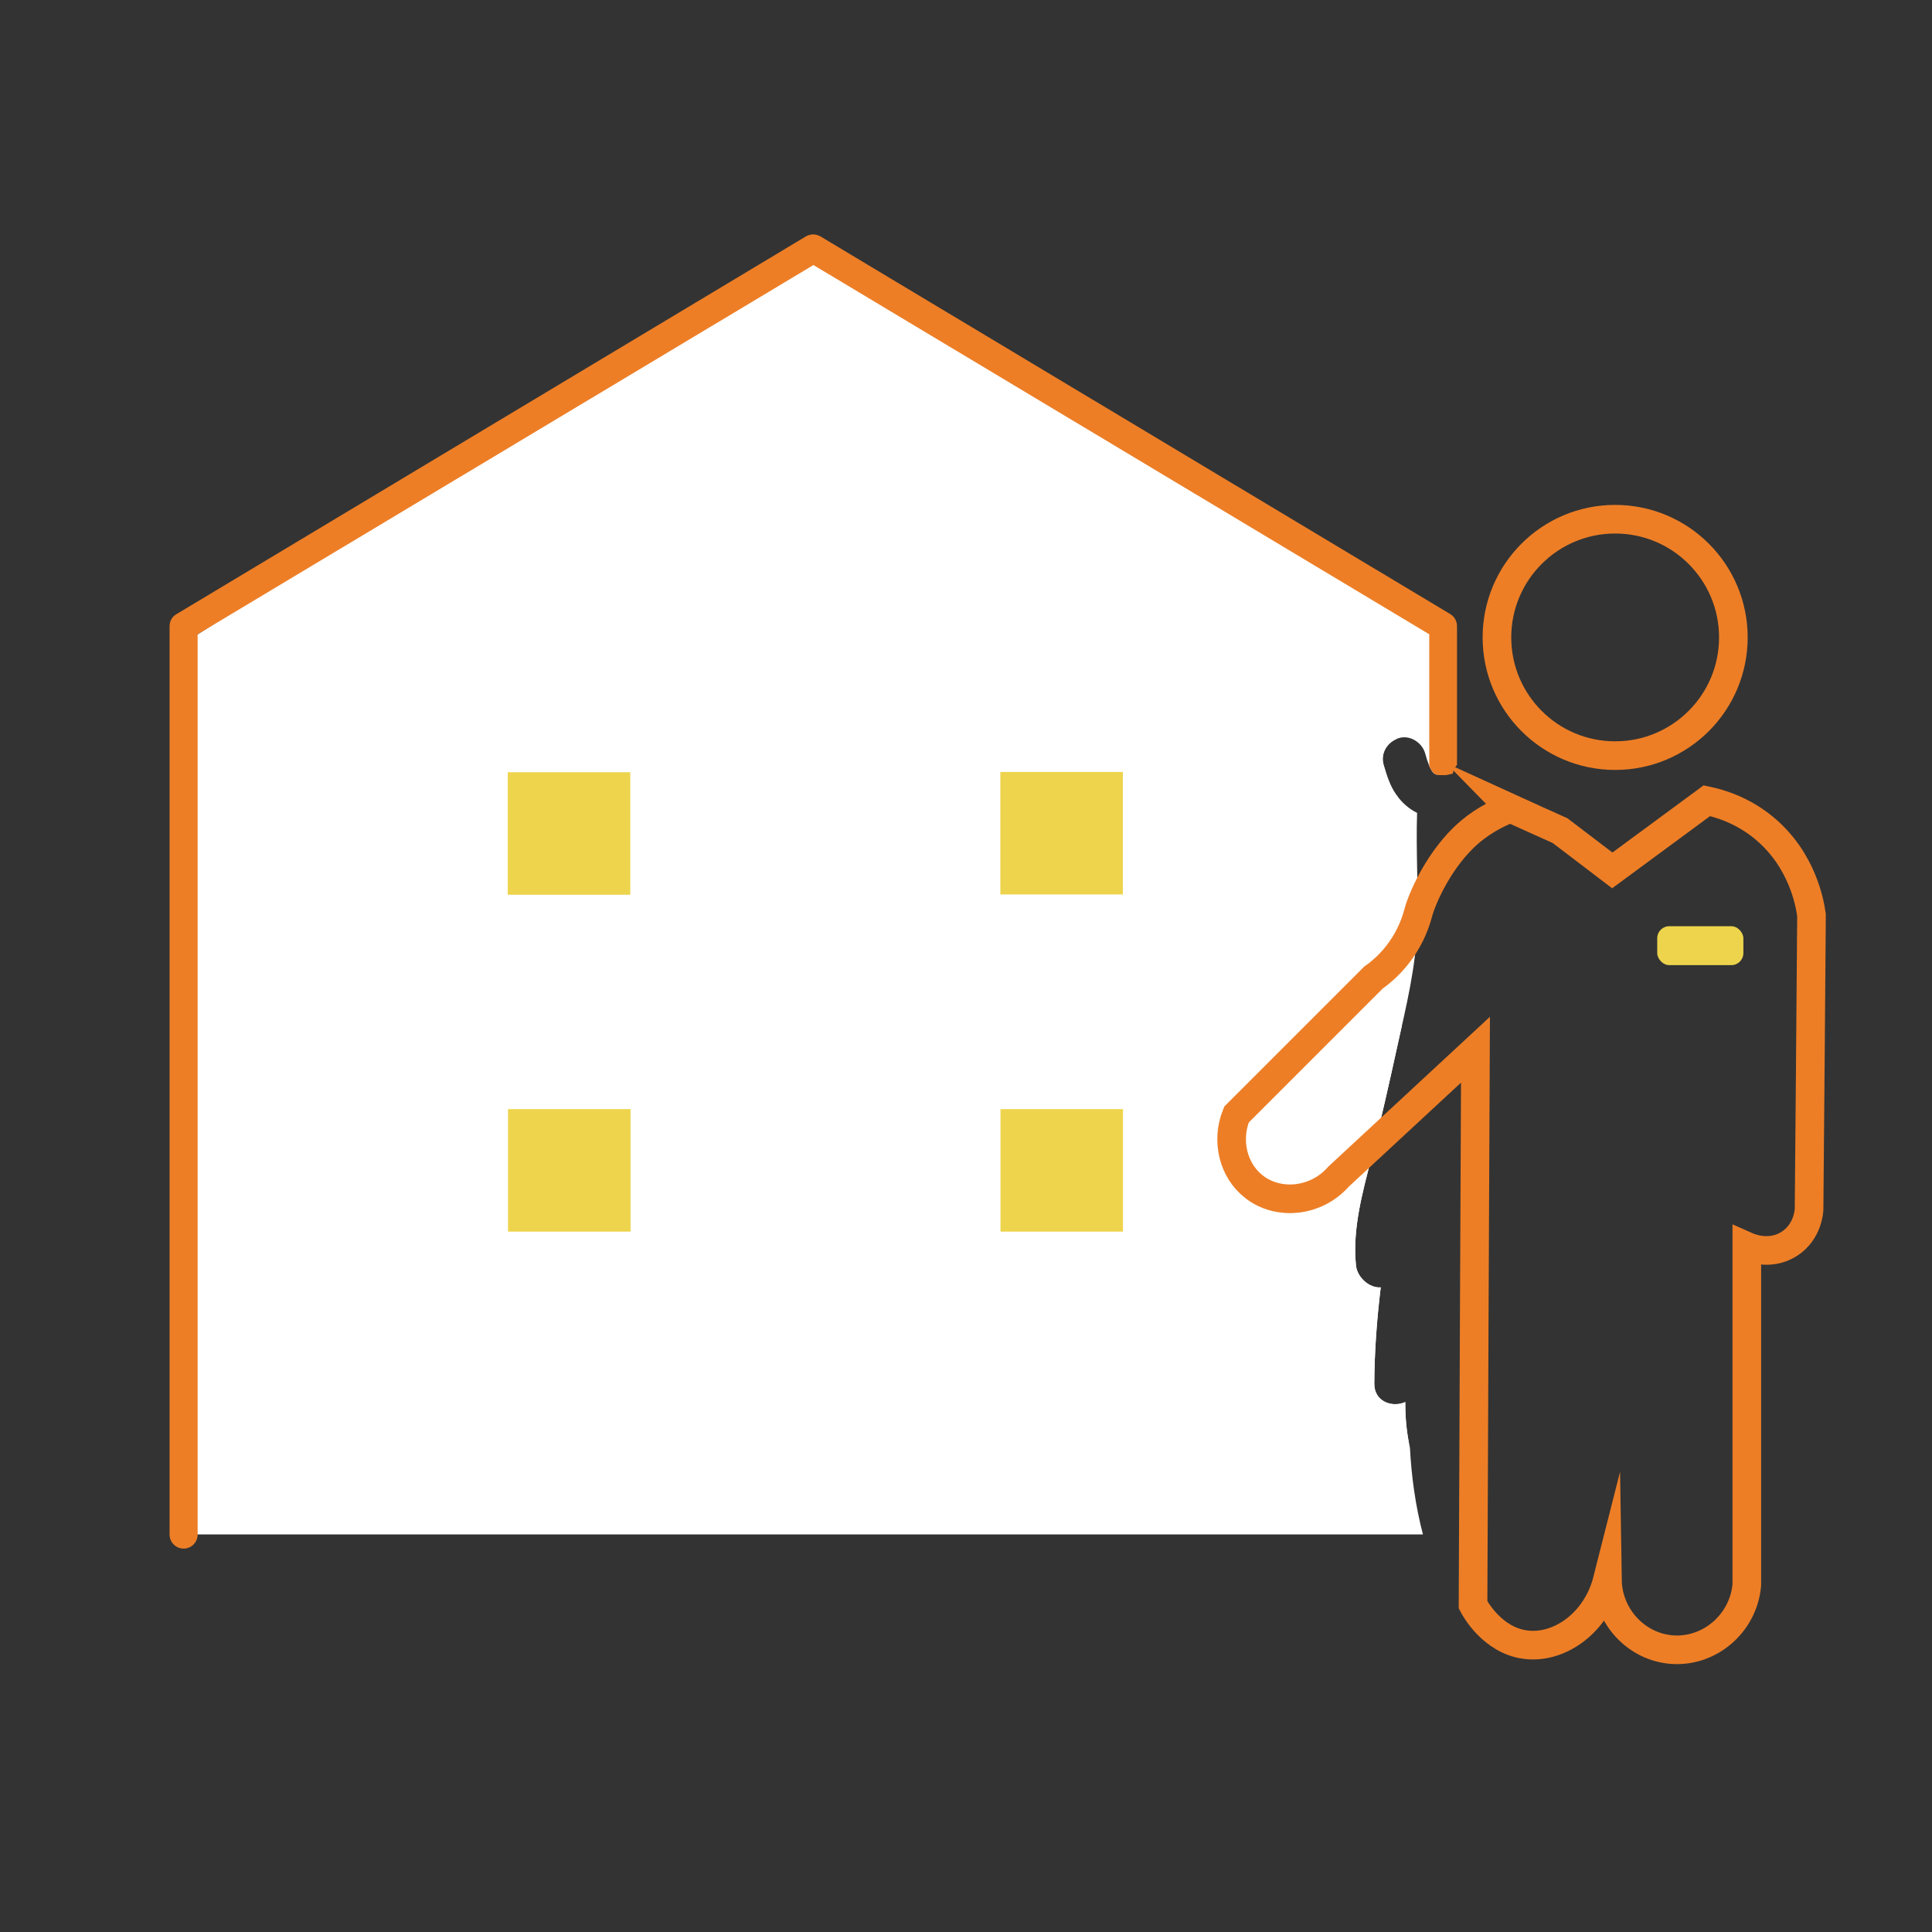 <?xml version="1.0" encoding="UTF-8"?><svg id="a" xmlns="http://www.w3.org/2000/svg" width="135" height="135" viewBox="0 0 135 135"><rect x="0" y="0" width="135" height="135" fill="#333333" stroke="none"/><defs><style>.d{fill:#ed7e26;}.e{fill:#fff;}.f{fill:#edd44c;}.g{fill:none;stroke:#ed7e26;stroke-miterlimit:10;stroke-width:2px;}</style></defs><g id="b"><g id="c"><path class="e" d="m98.2,97.98c-.89.4-2.18-.02-2.17-1.29.01-2.25.18-4.5.45-6.73-.8.07-1.65-.71-1.73-1.53-.26-2.56.46-5.11,1.09-7.56.65-2.59,1.24-5.2,1.81-7.81.61-2.75,1.28-5.46,1.38-8.29.09-2.66-.1-5.31-.01-7.97-.58-.28-1.07-.73-1.46-1.27-.44-.61-.67-1.38-.88-2.1-.23-.81.28-1.6,1.05-1.85.77-.25,1.63.29,1.85,1.05.08.3.18.6.29.89.02.04.04.08.06.13.05.1.11.2.17.29.03.03.06.06.09.09h0s.04.03.06.04c.02.01.04.02.07.04.05.02.11.02.16.03l-.19-10.38-44.01-26.39L12.25,45.32v61.9h87.18c-.53-2.02-.8-4.04-.91-6.06-.24-1.05-.33-2.11-.33-3.19Z"/><path class="e" d="m98.2,97.96c-.89.41-2.18,0-2.17-1.28.01-2.25.18-4.5.45-6.73-.8.07-1.65-.71-1.73-1.53-.26-2.56.46-5.11,1.09-7.56.65-2.59,1.24-5.2,1.81-7.81.1-.44.19-.88.29-1.31l-.29-16.1s-.07-.08-.1-.12c-.44-.61-.67-1.38-.88-2.1-.21-.76.22-1.49.91-1.78l-.11-6.26-41.16-24.68L15.09,46.87v57.51h83.42l-.06-3.56c-.18-.94-.26-1.9-.25-2.86Z"/><path class="d" d="m101.51,54.04c.06-.22.15-.43.3-.6v-9.69c0-.33-.17-.66-.47-.84l-44.01-26.39c-.16-.09-.33-.14-.51-.14s-.35.05-.51.14L12.32,42.92c-.3.17-.47.49-.47.84v63.47c0,.54.44.98.98.98s.98-.44.98-.98v-62.91l43.03-25.8,43.03,25.8v9.21s.04.08.06.12c.05.1.11.2.17.29.03.03.06.06.09.09h0s.04.03.06.04c.02.01.04.02.07.04.08.02.15.03.23.05.17.01.33,0,.5,0,.15-.03.31-.06.46-.1,0,0,.02,0,.02,0Z"/><rect class="f" x="35.48" y="53.96" width="8.56" height="8.56"/><rect class="f" x="69.9" y="53.94" width="8.56" height="8.56"/><rect class="f" x="35.5" y="77.5" width="8.56" height="8.56"/><rect class="f" x="69.91" y="77.5" width="8.56" height="8.56"/></g></g><path class="g" d="m105.54,56.48c-1.64.63-2.68,1.47-3.31,2.09-1.81,1.78-2.88,4.26-3.13,5.22-.17.63-.5,1.6-1.22,2.61-.66.94-1.4,1.55-1.91,1.91-3.19,3.19-6.38,6.38-9.57,9.57-.75,1.84-.22,3.92,1.22,5.04,1.69,1.33,4.34,1.09,5.91-.7,3.19-2.96,6.38-5.91,9.57-8.87-.06,12.93-.12,25.86-.17,38.79.14.27,1.35,2.47,3.65,2.78,2.38.32,4.98-1.52,5.74-4.52.04,2.57,2.04,4.69,4.52,4.87,2.61.19,4.98-1.82,5.22-4.52v-23.66c.09.04,1.57.72,2.96-.17,1.3-.83,1.39-2.3,1.39-2.44.06-6.84.12-13.69.17-20.53-.11-.82-.63-3.87-3.31-6.09-1.52-1.26-3.1-1.72-4-1.91-2.2,1.62-4.41,3.25-6.61,4.87-1.22-.93-2.44-1.86-3.65-2.78-1.16-.52-2.32-1.04-3.48-1.57Z"/><circle class="g" cx="112.86" cy="44.54" r="8.26"/><rect class="f" x="115.8" y="64.72" width="6.02" height="2.72" rx=".84" ry=".84"/></svg>